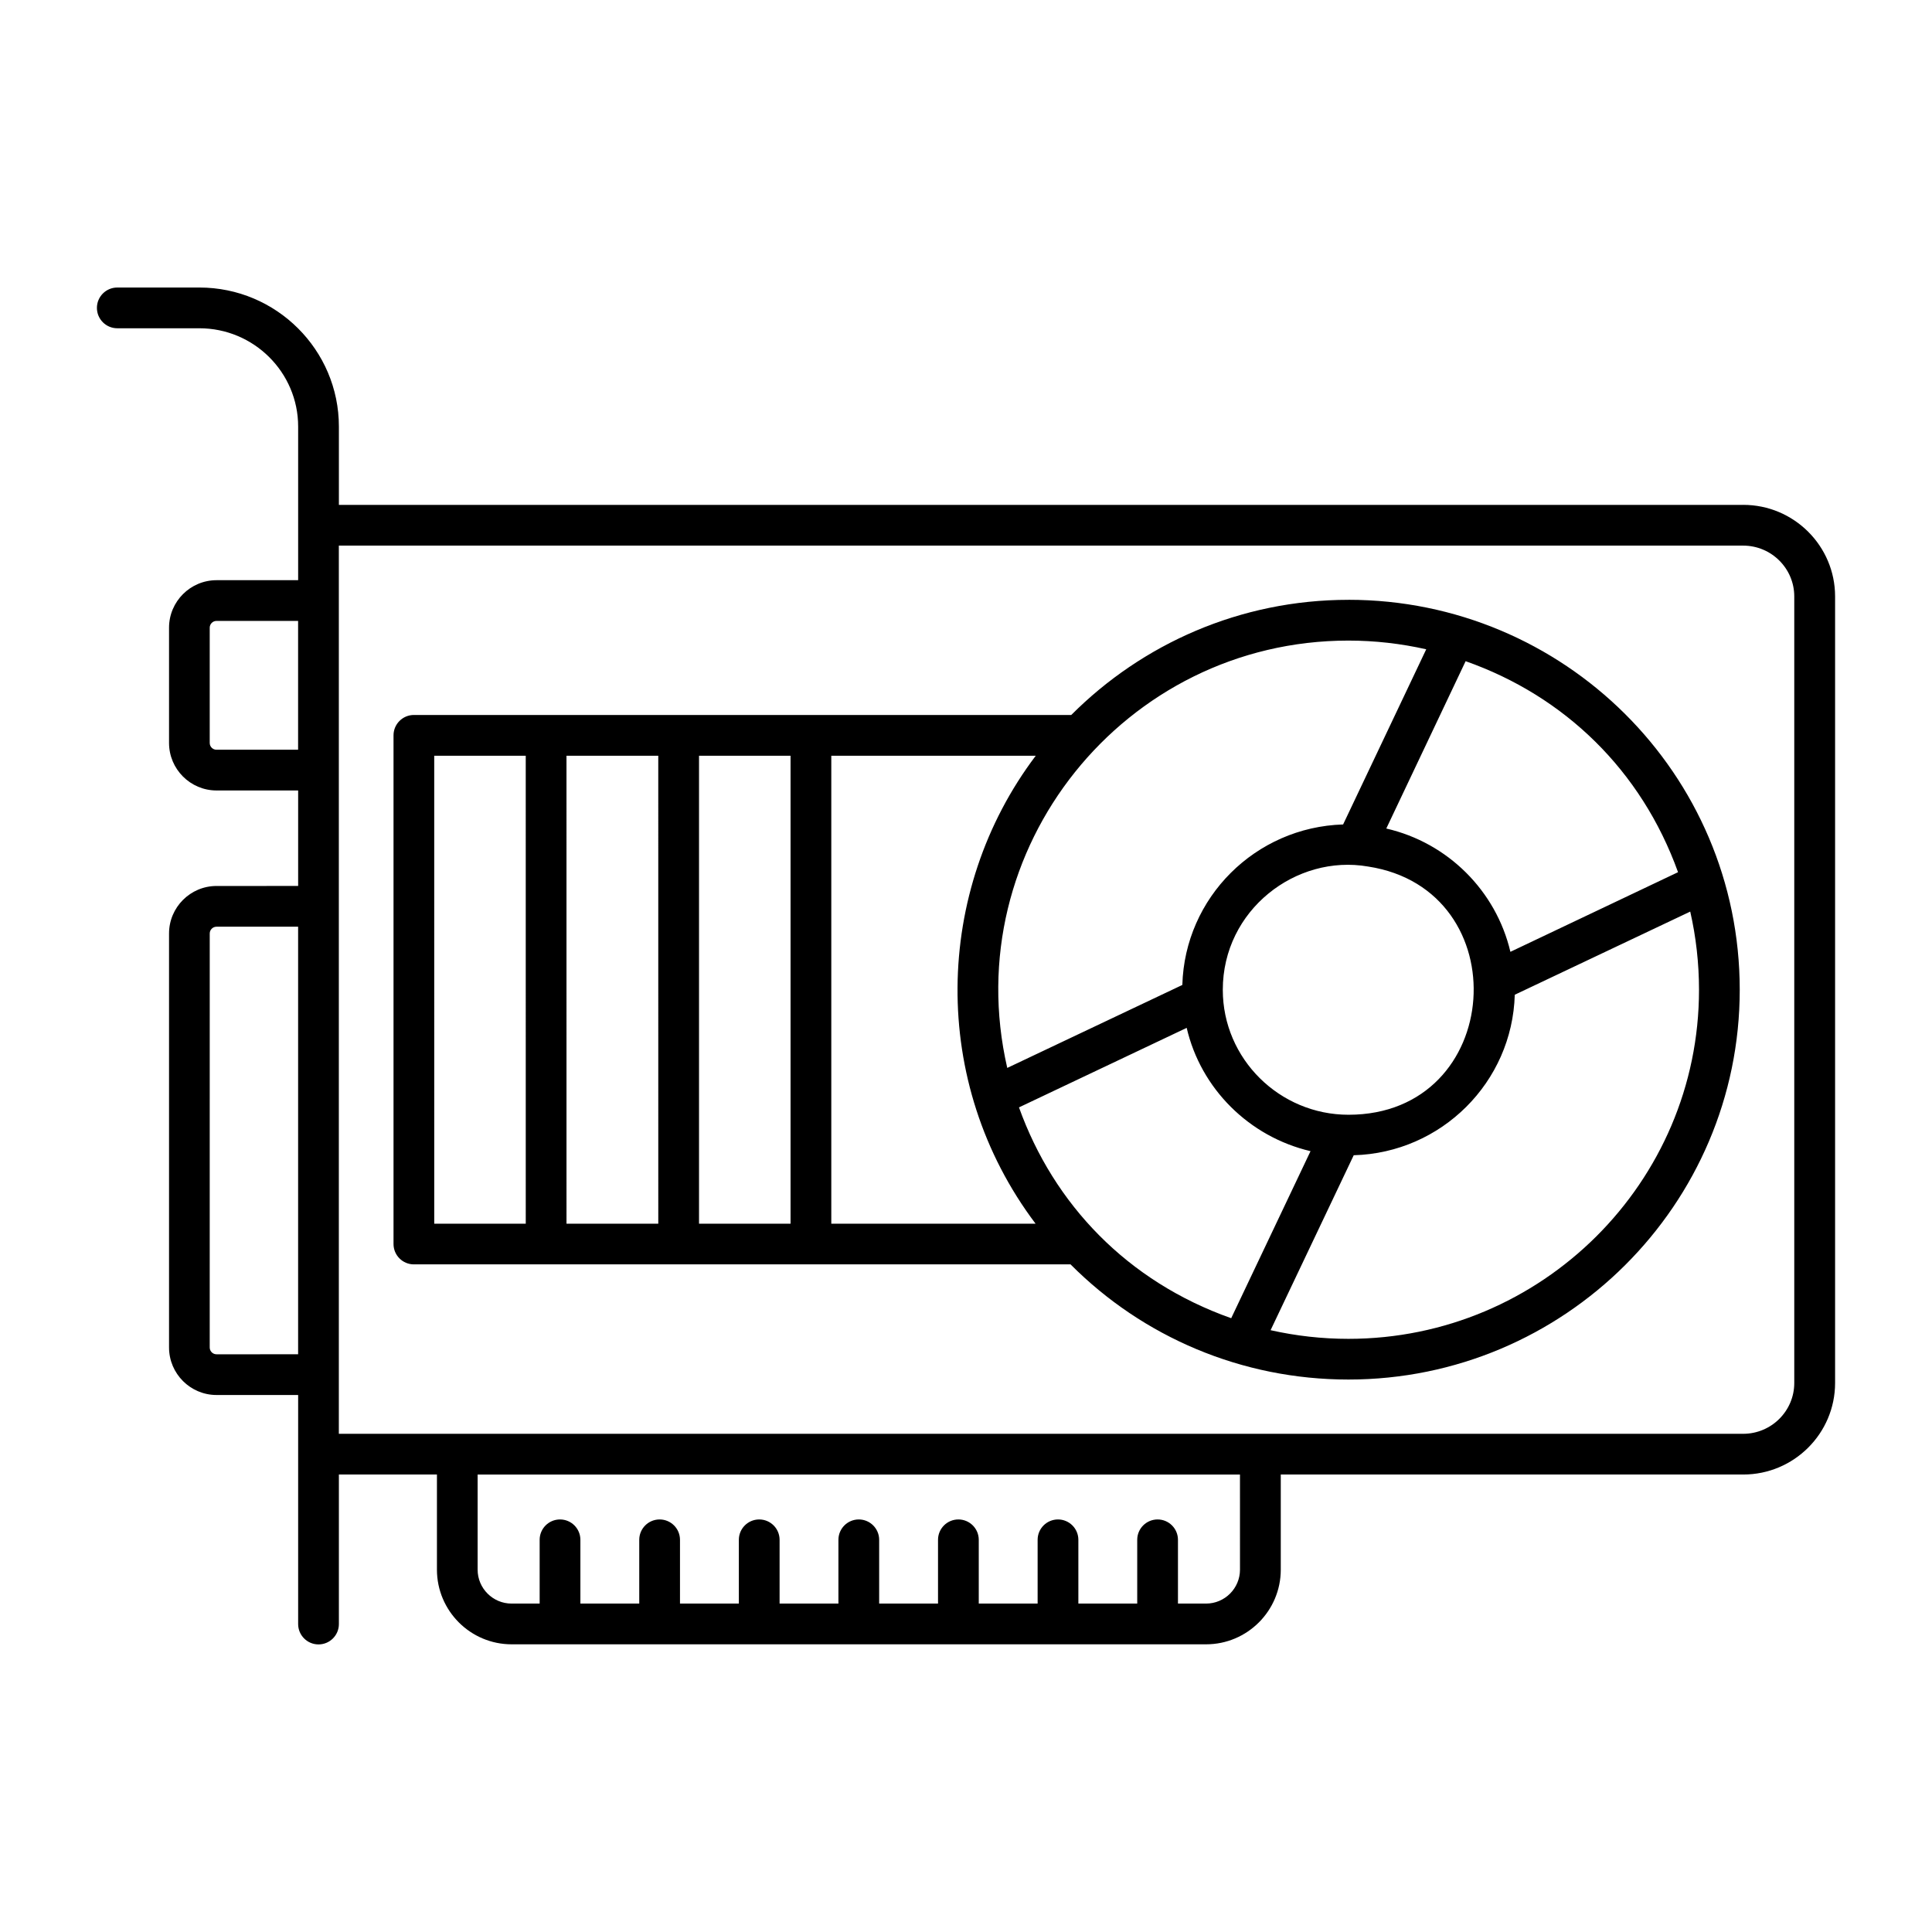 <?xml version="1.0" encoding="UTF-8"?>
<!-- Uploaded to: SVG Repo, www.svgrepo.com, Generator: SVG Repo Mixer Tools -->
<svg fill="#000000" width="800px" height="800px" version="1.1" viewBox="144 144 512 512" xmlns="http://www.w3.org/2000/svg">
 <g>
  <path d="m605.97 277.8h-372.16v-20.758c0-20.316-16.586-36.844-36.969-36.844h-21.758c-2.981 0-5.398 2.418-5.398 5.398 0 2.981 2.418 5.398 5.398 5.398h21.754c14.43 0 26.176 11.684 26.176 26.047v40.715h-21.621c-6.945 0-12.594 5.652-12.594 12.594v30.539c0 6.945 5.652 12.594 12.594 12.594h21.621v25.305l-21.621 0.004c-6.945 0-12.594 5.652-12.594 12.594v109.71c0 6.945 5.652 12.594 12.594 12.594h21.621v60.699c0 2.981 2.418 5.398 5.398 5.398 2.981 0 5.398-2.418 5.398-5.398v-39.625h25.984v25.203c0 10.914 8.879 19.793 19.793 19.793h184.04c10.914 0 19.793-8.879 19.793-19.793v-25.203h122.56c13.426 0 24.34-10.887 24.34-24.27v-208.43c0-13.379-10.918-24.27-24.34-24.27zm-133.36 282.17c0 4.961-4.035 8.996-8.996 8.996h-7.441v-16.898c0-2.981-2.418-5.398-5.398-5.398s-5.398 2.418-5.398 5.398v16.898h-15.598v-16.898c0-2.981-2.418-5.398-5.398-5.398s-5.398 2.418-5.398 5.398v16.898h-15.598v-16.898c0-2.981-2.418-5.398-5.398-5.398-2.981 0-5.398 2.418-5.398 5.398v16.898h-15.598v-16.898c0-2.981-2.418-5.398-5.398-5.398-2.981 0-5.398 2.418-5.398 5.398v16.898h-15.59v-16.898c0-2.981-2.418-5.398-5.398-5.398-2.981 0-5.398 2.418-5.398 5.398v16.898h-15.598v-16.898c0-2.981-2.418-5.398-5.398-5.398-2.981 0-5.398 2.418-5.398 5.398v16.898h-15.598v-16.898c0-2.981-2.418-5.398-5.398-5.398s-5.398 2.418-5.398 5.398v16.898h-7.441c-4.961 0-8.996-4.035-8.996-8.996v-25.191h202.03zm-271.23-217.28c-0.992 0-1.801-0.809-1.801-1.801v-30.539c0-0.992 0.809-1.801 1.801-1.801h21.621v34.137zm0 160.21c-0.992 0-1.801-0.809-1.801-1.801l0.004-109.71c0-0.992 0.809-1.801 1.801-1.801h21.621v113.31zm418.12 7.602c0 7.43-6.074 13.473-13.543 13.473h-372.16v-235.38h372.16c7.473 0 13.543 6.043 13.543 13.469z"/>
  <path d="m501.34 302.96c-28.676 0-54.66 11.684-73.445 30.516h-174.21c-2.981 0-5.398 2.418-5.398 5.398v134.8c0 2.981 2.418 5.398 5.398 5.398h174.02c19.156 19.246 45.367 30.52 73.633 30.52 57.184 0 103.71-46.332 103.71-103.28 0.004-57.305-46.66-103.36-103.7-103.36zm-31.059 190.38c-27.547-9.75-47.027-30.215-56.242-55.871l44.445-21.074c3.742 16.121 16.555 28.859 32.82 32.676zm-2.227-87.023c0-21.191 19.453-35.988 38.504-32.676 39.938 6.113 36.176 65.781-5.184 65.781-18.273 0.004-33.32-14.82-33.32-33.105zm43.328-42.75 21.023-44.344c26.25 9.246 46.59 28.961 56.293 55.918l-44.426 21.102c-3.812-16.195-16.625-28.934-32.891-32.676zm-10.043-49.805c6.941 0 13.855 0.785 20.629 2.305l-22.027 46.422c-23.246 0.719-41.961 19.359-42.609 42.535l-46.398 21.988c-13.348-58.059 31.074-113.25 90.406-113.25zm-172.09 30.516h24.254v124.01h-24.254zm-10.797 124.01h-24.324l-0.004-124.01h24.324zm-59.379-124.01h24.254l0.004 124.01h-24.254zm105.23 124.01v-124.01h54.184c-27.027 35.727-28.238 86.633-0.051 124.01zm137.04 30.52c-6.984 0-13.898-0.781-20.625-2.293l22.031-46.363c23.246-0.648 42.031-19.359 42.68-42.535l46.5-22.035c1.535 6.727 2.324 13.676 2.324 20.742 0 50.992-41.68 92.484-92.91 92.484z"/>
 </g>
</svg>